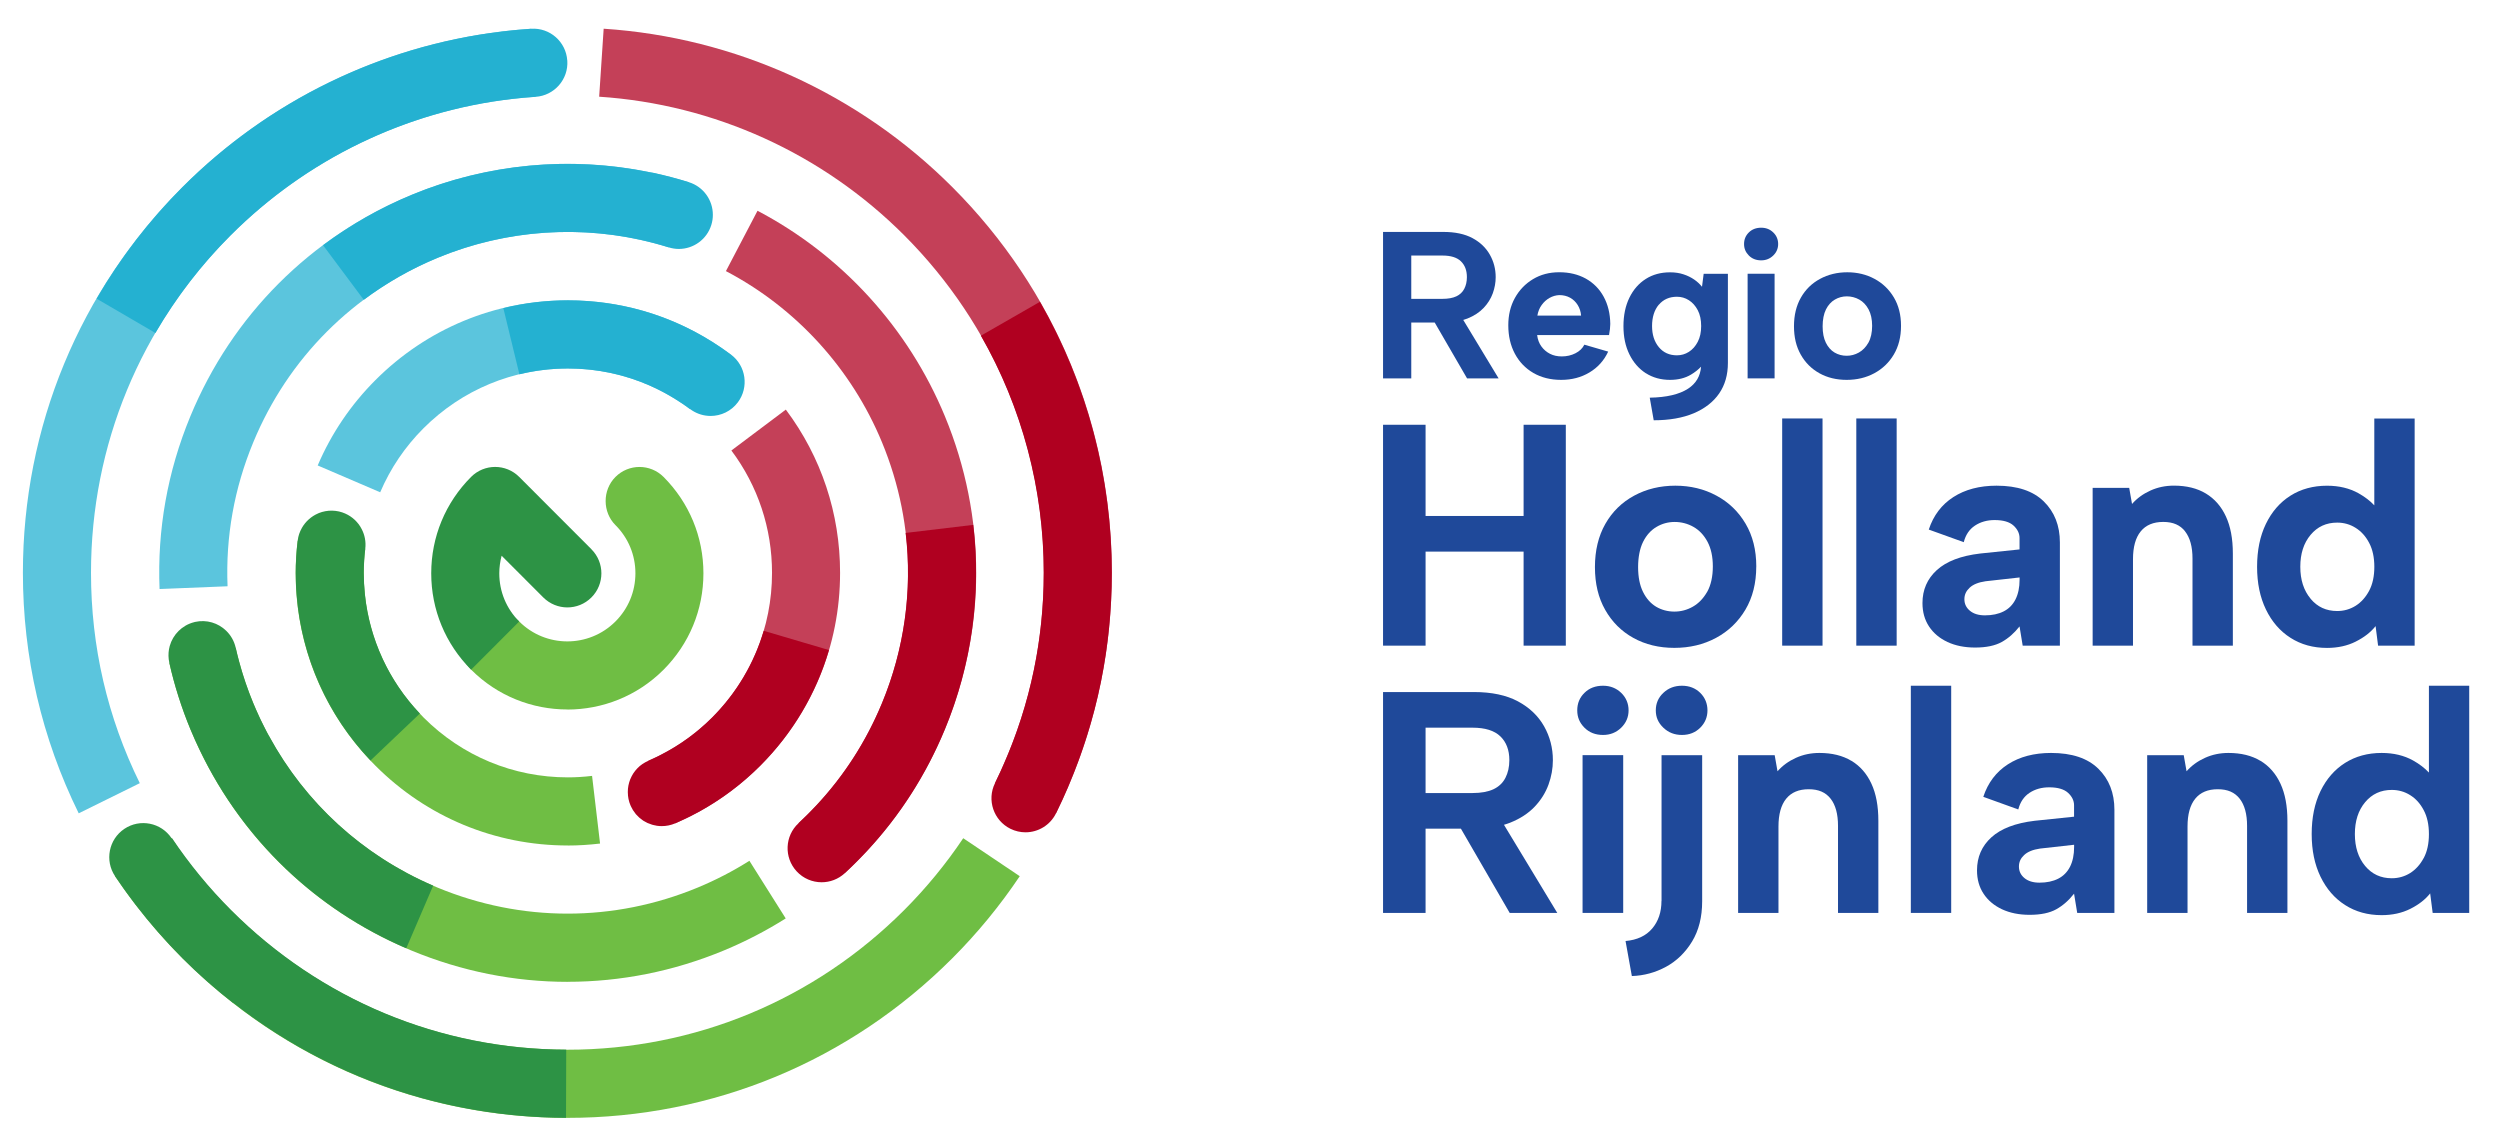 <?xml version="1.0" encoding="UTF-8" standalone="no"?> <svg xmlns="http://www.w3.org/2000/svg" width="157" height="72" viewBox="0 0 157 72" fill="none"><path d="M88.628 20.254H90.099L92.133 23.765H94.114L91.892 20.092C91.981 20.066 92.07 20.038 92.151 20.005C92.567 19.84 92.907 19.617 93.168 19.342C93.43 19.068 93.622 18.761 93.746 18.423C93.868 18.085 93.929 17.745 93.929 17.404C93.929 16.896 93.807 16.424 93.561 15.992C93.315 15.558 92.953 15.212 92.471 14.953C91.989 14.694 91.377 14.565 90.634 14.565H86.855V23.765H88.628V20.254ZM88.628 16.048H90.583C91.108 16.048 91.496 16.167 91.745 16.409C91.994 16.65 92.121 16.98 92.121 17.402C92.121 17.681 92.065 17.928 91.956 18.138C91.847 18.349 91.679 18.507 91.456 18.611C91.233 18.715 90.941 18.768 90.583 18.768H88.628V16.048Z" fill="#1F499A"></path><path d="M96.296 23.422C96.796 23.711 97.377 23.856 98.041 23.856C98.706 23.856 99.299 23.701 99.819 23.389C100.339 23.079 100.733 22.642 100.994 22.081L99.497 21.646C99.383 21.875 99.198 22.053 98.939 22.185C98.68 22.317 98.394 22.383 98.079 22.383C97.8 22.383 97.552 22.329 97.338 22.218C97.123 22.108 96.945 21.956 96.801 21.758C96.656 21.56 96.567 21.321 96.532 21.042H101.047C101.072 20.91 101.093 20.785 101.105 20.668C101.118 20.552 101.126 20.442 101.126 20.346C101.118 19.698 100.979 19.127 100.712 18.636C100.446 18.146 100.07 17.768 99.591 17.498C99.109 17.232 98.554 17.097 97.924 17.097C97.295 17.097 96.752 17.242 96.271 17.531C95.789 17.821 95.411 18.215 95.134 18.715C94.858 19.215 94.721 19.784 94.721 20.424C94.721 21.1 94.858 21.695 95.134 22.213C95.411 22.731 95.796 23.132 96.296 23.422ZM96.816 19.157C96.95 18.969 97.115 18.819 97.308 18.71C97.501 18.601 97.706 18.542 97.924 18.532C98.178 18.532 98.404 18.588 98.602 18.697C98.8 18.806 98.959 18.961 99.081 19.157C99.203 19.355 99.274 19.576 99.292 19.82H96.547C96.59 19.566 96.679 19.345 96.816 19.157Z" fill="#1F499A"></path><path d="M103.355 23.434C103.792 23.714 104.302 23.856 104.877 23.856C105.385 23.856 105.824 23.747 106.191 23.528C106.44 23.381 106.648 23.213 106.826 23.028C106.782 23.62 106.514 24.079 106.014 24.407C105.466 24.765 104.664 24.956 103.604 24.974L103.853 26.393C104.832 26.393 105.671 26.246 106.366 25.954C107.061 25.659 107.594 25.245 107.962 24.712C108.33 24.179 108.512 23.538 108.512 22.792V17.194H106.99L106.886 18.009C106.754 17.844 106.592 17.691 106.394 17.554C106.196 17.42 105.973 17.308 105.72 17.227C105.466 17.143 105.187 17.102 104.88 17.102C104.302 17.102 103.794 17.239 103.358 17.516C102.919 17.793 102.577 18.184 102.328 18.692C102.079 19.2 101.953 19.797 101.953 20.48C101.953 21.164 102.077 21.748 102.328 22.256C102.577 22.764 102.922 23.157 103.358 23.439L103.355 23.434ZM104.175 19.137C104.459 18.804 104.837 18.636 105.311 18.636C105.583 18.636 105.831 18.707 106.059 18.852C106.288 18.997 106.473 19.205 106.618 19.477C106.762 19.749 106.833 20.081 106.833 20.475C106.833 20.869 106.762 21.192 106.618 21.468C106.473 21.745 106.288 21.953 106.059 22.098C105.831 22.243 105.583 22.314 105.311 22.314C104.839 22.314 104.459 22.144 104.175 21.801C103.891 21.458 103.749 21.016 103.749 20.473C103.749 19.929 103.891 19.464 104.175 19.131V19.137Z" fill="#1F499A"></path><path d="M111.444 17.191H109.75V23.762H111.444V17.191Z" fill="#1F499A"></path><path d="M110.602 16.35C110.899 16.35 111.15 16.249 111.358 16.048C111.564 15.847 111.668 15.606 111.668 15.324C111.668 15.042 111.564 14.791 111.358 14.595C111.153 14.397 110.902 14.3 110.602 14.3C110.288 14.3 110.029 14.399 109.829 14.595C109.628 14.793 109.527 15.034 109.527 15.324C109.527 15.614 109.628 15.845 109.829 16.048C110.029 16.249 110.288 16.35 110.602 16.35Z" fill="#1F499A"></path><path d="M117.723 17.514C117.21 17.237 116.64 17.099 116.01 17.099C115.381 17.099 114.811 17.237 114.298 17.514C113.786 17.79 113.385 18.181 113.096 18.69C112.807 19.198 112.662 19.797 112.662 20.49C112.662 21.184 112.804 21.768 113.088 22.271C113.372 22.774 113.763 23.165 114.263 23.442C114.762 23.719 115.331 23.856 115.97 23.856C116.609 23.856 117.185 23.719 117.702 23.442C118.217 23.165 118.628 22.774 118.93 22.266C119.232 21.758 119.384 21.159 119.384 20.465C119.384 19.772 119.235 19.187 118.938 18.684C118.641 18.181 118.235 17.79 117.723 17.514ZM117.335 21.522C117.177 21.799 116.977 22.004 116.738 22.139C116.497 22.274 116.241 22.342 115.97 22.342C115.698 22.342 115.435 22.274 115.209 22.139C114.981 22.004 114.8 21.796 114.664 21.522C114.527 21.245 114.461 20.902 114.461 20.49C114.461 20.079 114.532 19.708 114.671 19.431C114.811 19.154 114.998 18.949 115.229 18.814C115.46 18.679 115.714 18.611 115.983 18.611C116.251 18.611 116.523 18.679 116.764 18.814C117.005 18.949 117.2 19.157 117.347 19.431C117.494 19.706 117.57 20.051 117.57 20.462C117.57 20.874 117.492 21.245 117.335 21.522Z" fill="#1F499A"></path><path d="M95.682 32.403H89.526V26.675H86.855V40.547H89.526V34.641H95.682V40.547H98.333V26.675H95.682V32.403Z" fill="#1F499A"></path><path d="M110.295 35.573C110.295 34.542 110.07 33.648 109.623 32.889C109.174 32.129 108.565 31.54 107.792 31.126C107.021 30.709 106.158 30.501 105.21 30.501C104.261 30.501 103.398 30.709 102.627 31.126C101.856 31.542 101.252 32.134 100.816 32.899C100.38 33.666 100.162 34.57 100.162 35.614C100.162 36.658 100.375 37.539 100.806 38.299C101.235 39.058 101.826 39.648 102.577 40.062C103.327 40.478 104.187 40.686 105.149 40.686C106.11 40.686 106.983 40.478 107.761 40.062C108.54 39.645 109.157 39.053 109.611 38.289C110.065 37.522 110.293 36.617 110.293 35.573H110.295ZM107.208 37.169C106.97 37.585 106.671 37.895 106.308 38.101C105.945 38.306 105.56 38.408 105.151 38.408C104.743 38.408 104.347 38.306 104.002 38.101C103.66 37.895 103.386 37.585 103.18 37.169C102.975 36.752 102.873 36.234 102.873 35.614C102.873 34.994 102.98 34.435 103.19 34.019C103.401 33.602 103.682 33.292 104.033 33.087C104.383 32.881 104.761 32.779 105.171 32.779C105.582 32.779 105.986 32.881 106.348 33.087C106.711 33.292 107.005 33.602 107.229 34.019C107.452 34.435 107.566 34.953 107.566 35.573C107.566 36.193 107.447 36.752 107.211 37.169H107.208Z" fill="#1F499A"></path><path d="M114.455 26.279H111.921V40.547H114.455V26.279Z" fill="#1F499A"></path><path d="M119.11 26.279H116.576V40.547H119.11V26.279Z" fill="#1F499A"></path><path d="M126.827 39.338L127.025 40.547H129.361V34.067C129.361 33.01 129.024 32.152 128.351 31.491C127.679 30.831 126.69 30.501 125.384 30.501C124.316 30.501 123.41 30.74 122.672 31.215C121.934 31.69 121.419 32.37 121.127 33.257L123.324 34.049C123.443 33.587 123.676 33.239 124.027 33.008C124.377 32.777 124.788 32.66 125.264 32.66C125.805 32.66 126.2 32.777 126.452 33.008C126.703 33.239 126.827 33.501 126.827 33.79V34.504L124.354 34.761C123.139 34.905 122.233 35.253 121.632 35.802C121.031 36.351 120.731 37.041 120.731 37.872C120.731 38.441 120.871 38.931 121.147 39.348C121.424 39.764 121.81 40.087 122.304 40.318C122.799 40.549 123.377 40.666 124.037 40.666C124.737 40.666 125.292 40.549 125.708 40.318C126.124 40.087 126.497 39.759 126.827 39.338ZM123.712 38.357C123.481 38.167 123.364 37.925 123.364 37.633C123.364 37.341 123.474 37.115 123.692 36.909C123.91 36.704 124.242 36.569 124.691 36.503L126.83 36.264V36.404C126.83 36.894 126.743 37.306 126.573 37.643C126.401 37.981 126.155 38.23 125.83 38.395C125.505 38.56 125.115 38.644 124.653 38.644C124.257 38.644 123.943 38.548 123.712 38.357Z" fill="#1F499A"></path><path d="M137.224 33.374C137.534 33.77 137.689 34.339 137.689 35.078V40.547H140.223V34.761C140.223 33.836 140.078 33.059 139.786 32.431C139.497 31.804 139.076 31.324 138.531 30.994C137.983 30.663 137.313 30.498 136.522 30.498C135.994 30.498 135.502 30.6 135.048 30.806C134.594 31.011 134.206 31.291 133.891 31.649L133.714 30.638H131.418V40.547H133.952V35.116C133.952 34.349 134.114 33.767 134.437 33.371C134.759 32.975 135.231 32.777 135.852 32.777C136.473 32.777 136.917 32.975 137.227 33.371L137.224 33.374Z" fill="#1F499A"></path><path d="M147.942 40.29C148.469 40.026 148.885 39.703 149.187 39.32L149.344 40.549H151.64V26.282H149.106V31.735C148.84 31.451 148.51 31.199 148.117 30.978C147.548 30.661 146.889 30.503 146.138 30.503C145.268 30.503 144.502 30.712 143.842 31.128C143.183 31.545 142.668 32.136 142.298 32.901C141.927 33.668 141.745 34.565 141.745 35.596C141.745 36.627 141.93 37.506 142.298 38.271C142.668 39.038 143.18 39.632 143.842 40.054C144.502 40.478 145.268 40.689 146.138 40.689C146.81 40.689 147.411 40.557 147.939 40.293L147.942 40.29ZM145.103 37.595C144.674 37.08 144.459 36.414 144.459 35.593C144.459 34.773 144.672 34.108 145.103 33.592C145.532 33.076 146.09 32.82 146.775 32.82C147.196 32.82 147.584 32.929 147.931 33.148C148.282 33.366 148.566 33.678 148.781 34.09C148.999 34.499 149.108 35.002 149.108 35.596C149.108 36.19 148.999 36.693 148.781 37.102C148.563 37.511 148.279 37.826 147.931 38.045C147.581 38.263 147.196 38.372 146.775 38.372C146.09 38.372 145.532 38.116 145.103 37.6V37.595Z" fill="#1F499A"></path><path d="M94.84 51.664C95.466 51.413 95.979 51.08 96.374 50.664C96.77 50.247 97.059 49.785 97.245 49.277C97.43 48.769 97.521 48.256 97.521 47.74C97.521 46.973 97.336 46.264 96.968 45.609C96.598 44.956 96.05 44.433 95.324 44.044C94.599 43.656 93.675 43.46 92.554 43.46H86.855V57.331H89.526V52.04H91.745L94.809 57.331H97.797L94.449 51.797C94.584 51.756 94.716 51.713 94.84 51.664ZM89.526 45.698H92.473C93.265 45.698 93.848 45.881 94.223 46.244C94.599 46.607 94.787 47.105 94.787 47.74C94.787 48.164 94.703 48.532 94.54 48.85C94.376 49.168 94.124 49.406 93.79 49.564C93.452 49.721 93.013 49.803 92.473 49.803H89.526V45.7V45.698Z" fill="#1F499A"></path><path d="M101.937 47.423H99.385V57.331H101.937V47.423Z" fill="#1F499A"></path><path d="M100.672 46.155C101.121 46.155 101.499 46.003 101.811 45.7C102.12 45.396 102.275 45.032 102.275 44.611C102.275 44.189 102.12 43.808 101.811 43.511C101.501 43.214 101.121 43.064 100.672 43.064C100.197 43.064 99.807 43.211 99.505 43.511C99.2 43.808 99.051 44.174 99.051 44.611C99.051 45.048 99.203 45.398 99.505 45.7C99.809 46.005 100.197 46.155 100.672 46.155Z" fill="#1F499A"></path><path d="M104.34 56.579C104.34 57.28 104.144 57.857 103.756 58.314C103.368 58.771 102.81 59.031 102.084 59.096L102.48 61.296C103.246 61.271 103.962 61.075 104.629 60.712C105.296 60.349 105.839 59.82 106.262 59.127C106.683 58.434 106.896 57.59 106.896 56.6V47.425H104.345V56.582L104.34 56.579Z" fill="#1F499A"></path><path d="M105.626 43.064C105.164 43.064 104.776 43.211 104.459 43.511C104.142 43.808 103.984 44.174 103.984 44.611C103.984 45.048 104.142 45.398 104.459 45.7C104.776 46.005 105.164 46.155 105.626 46.155C106.087 46.155 106.47 46.003 106.775 45.7C107.079 45.398 107.229 45.032 107.229 44.611C107.229 44.189 107.077 43.808 106.775 43.511C106.47 43.214 106.09 43.064 105.626 43.064Z" fill="#1F499A"></path><path d="M116.267 47.781C115.719 47.45 115.049 47.285 114.258 47.285C113.73 47.285 113.238 47.387 112.784 47.593C112.33 47.798 111.942 48.078 111.628 48.436L111.45 47.425H109.154V57.334H111.688V51.903C111.688 51.136 111.851 50.554 112.173 50.158C112.495 49.762 112.967 49.564 113.588 49.564C114.21 49.564 114.654 49.762 114.963 50.158C115.273 50.554 115.427 51.123 115.427 51.863V57.331H117.961V51.545C117.961 50.62 117.817 49.843 117.525 49.216C117.236 48.588 116.815 48.108 116.27 47.778L116.267 47.781Z" fill="#1F499A"></path><path d="M122.535 43.064H120V57.331H122.535V43.064Z" fill="#1F499A"></path><path d="M128.808 47.285C127.74 47.285 126.834 47.524 126.096 47.999C125.358 48.474 124.843 49.155 124.551 50.041L126.748 50.834C126.867 50.372 127.101 50.024 127.451 49.792C127.801 49.561 128.212 49.444 128.689 49.444C129.229 49.444 129.625 49.561 129.876 49.792C130.127 50.024 130.251 50.285 130.251 50.575V51.288L127.778 51.545C126.563 51.69 125.657 52.038 125.056 52.587C124.455 53.135 124.156 53.826 124.156 54.657C124.156 55.226 124.295 55.716 124.572 56.132C124.848 56.549 125.234 56.871 125.728 57.103C126.223 57.334 126.801 57.451 127.461 57.451C128.161 57.451 128.717 57.334 129.133 57.103C129.549 56.871 129.922 56.544 130.251 56.122L130.449 57.331H132.785V50.852C132.785 49.795 132.448 48.936 131.776 48.276C131.104 47.616 130.114 47.285 128.808 47.285ZM130.254 53.191C130.254 53.681 130.168 54.093 129.998 54.431C129.825 54.768 129.579 55.017 129.254 55.182C128.93 55.347 128.539 55.431 128.077 55.431C127.682 55.431 127.367 55.335 127.136 55.144C126.905 54.954 126.789 54.712 126.789 54.42C126.789 54.128 126.898 53.902 127.116 53.697C127.334 53.491 127.666 53.356 128.115 53.29L130.254 53.051V53.191Z" fill="#1F499A"></path><path d="M141.955 47.781C141.408 47.45 140.738 47.285 139.946 47.285C139.419 47.285 138.927 47.387 138.473 47.593C138.019 47.798 137.631 48.078 137.316 48.436L137.138 47.425H134.843V57.334H137.377V51.903C137.377 51.136 137.539 50.554 137.861 50.158C138.184 49.762 138.655 49.564 139.277 49.564C139.898 49.564 140.342 49.762 140.652 50.158C140.961 50.554 141.116 51.123 141.116 51.863V57.331H143.65V51.545C143.65 50.62 143.505 49.843 143.214 49.216C142.924 48.588 142.503 48.108 141.958 47.778L141.955 47.781Z" fill="#1F499A"></path><path d="M152.536 43.064V48.517C152.269 48.233 151.94 47.981 151.546 47.76C150.978 47.443 150.319 47.285 149.568 47.285C148.698 47.285 147.932 47.494 147.272 47.91C146.613 48.327 146.098 48.919 145.727 49.683C145.357 50.45 145.174 51.347 145.174 52.378C145.174 53.409 145.359 54.288 145.727 55.053C146.098 55.82 146.61 56.414 147.272 56.836C147.932 57.26 148.698 57.471 149.568 57.471C150.24 57.471 150.841 57.339 151.369 57.075C151.896 56.81 152.312 56.488 152.614 56.104L152.772 57.334H155.067V43.066H152.533L152.536 43.064ZM152.208 53.884C151.99 54.293 151.706 54.608 151.359 54.827C151.009 55.045 150.623 55.154 150.202 55.154C149.517 55.154 148.959 54.898 148.53 54.382C148.102 53.867 147.886 53.201 147.886 52.381C147.886 51.56 148.099 50.895 148.53 50.379C148.959 49.864 149.517 49.607 150.202 49.607C150.623 49.607 151.011 49.716 151.359 49.935C151.709 50.153 151.993 50.465 152.208 50.877C152.427 51.286 152.536 51.789 152.536 52.383C152.536 52.978 152.427 53.481 152.208 53.889V53.884Z" fill="#1F499A"></path><path d="M42.4 51.71L40.716 47.776C42.22 47.13 43.569 46.216 44.728 45.055C47.151 42.63 48.483 39.406 48.483 35.977C48.483 33.181 47.6 30.521 45.931 28.291L49.35 25.723C51.58 28.7 52.757 32.246 52.757 35.975C52.757 40.547 50.979 44.847 47.75 48.078C46.205 49.625 44.404 50.847 42.4 51.705V51.71Z" fill="#C44058"></path><path d="M23.88 30.917L19.951 29.231C20.811 27.222 22.028 25.421 23.573 23.874C26.802 20.64 31.094 18.86 35.66 18.86C39.386 18.86 42.928 20.038 45.898 22.271L43.333 25.695C41.106 24.024 38.453 23.14 35.657 23.14C32.233 23.14 29.014 24.476 26.592 26.899C25.432 28.06 24.519 29.411 23.875 30.917H23.88Z" fill="#5BC5DD"></path><path d="M35.663 53.097C31.097 53.097 26.802 51.316 23.575 48.083C20.346 44.849 18.568 40.552 18.568 35.98C18.568 35.332 18.609 34.651 18.692 33.958L22.936 34.461C22.873 34.986 22.842 35.497 22.842 35.98C22.842 39.409 24.177 42.632 26.599 45.058C29.022 47.483 32.241 48.819 35.665 48.819C36.145 48.819 36.654 48.789 37.182 48.726L37.684 52.975C36.992 53.056 36.314 53.099 35.665 53.099L35.663 53.097Z" fill="#6FBE44"></path><path d="M52.059 40.824L47.96 39.614C47.359 41.657 46.243 43.539 44.729 45.055C43.785 46 42.715 46.78 41.535 47.385C41.467 47.42 41.398 47.456 41.33 47.491C41.291 47.509 41.253 47.529 41.215 47.547C41.05 47.626 40.886 47.702 40.718 47.776C40.672 47.796 40.629 47.819 40.584 47.842C40.563 47.852 40.541 47.862 40.523 47.872C40.482 47.895 40.442 47.92 40.404 47.946C40.383 47.959 40.361 47.971 40.34 47.984C40.297 48.014 40.257 48.047 40.216 48.078C40.201 48.091 40.185 48.101 40.173 48.111C40.135 48.144 40.099 48.179 40.064 48.215C40.048 48.228 40.033 48.24 40.021 48.256C39.983 48.294 39.95 48.334 39.914 48.378C39.904 48.39 39.894 48.401 39.884 48.413C39.851 48.456 39.818 48.502 39.787 48.548C39.78 48.56 39.769 48.571 39.764 48.581C39.729 48.634 39.698 48.69 39.668 48.748C39.668 48.751 39.663 48.756 39.663 48.759C39.633 48.817 39.607 48.876 39.582 48.934C39.582 48.937 39.579 48.941 39.577 48.944C39.554 49.002 39.533 49.063 39.516 49.124C39.516 49.13 39.513 49.135 39.511 49.14C39.473 49.269 39.447 49.404 39.435 49.538C39.435 49.538 39.435 49.541 39.435 49.544C39.429 49.607 39.427 49.67 39.427 49.734C39.427 49.739 39.427 49.747 39.427 49.752C39.427 49.81 39.432 49.871 39.437 49.93C39.437 49.94 39.437 49.95 39.437 49.96C39.445 50.024 39.455 50.084 39.465 50.145C39.465 50.153 39.465 50.161 39.468 50.168C39.48 50.227 39.495 50.285 39.513 50.344C39.516 50.354 39.518 50.367 39.521 50.377C39.536 50.43 39.559 50.481 39.579 50.534C39.587 50.549 39.589 50.567 39.597 50.582C39.627 50.654 39.665 50.717 39.701 50.783C39.716 50.811 39.729 50.844 39.747 50.872C39.79 50.941 39.838 51.002 39.886 51.065C39.901 51.085 39.917 51.108 39.932 51.129C39.977 51.182 40.031 51.23 40.079 51.278C40.104 51.301 40.125 51.329 40.15 51.349C40.196 51.39 40.244 51.423 40.292 51.459C40.328 51.484 40.358 51.512 40.396 51.538C40.439 51.565 40.485 51.586 40.528 51.611C40.574 51.636 40.617 51.664 40.665 51.685C40.706 51.703 40.749 51.715 40.789 51.73C40.842 51.751 40.896 51.776 40.952 51.791C41.025 51.814 41.104 51.827 41.18 51.842C41.203 51.847 41.225 51.855 41.251 51.858C41.352 51.873 41.456 51.88 41.56 51.88C41.842 51.88 42.126 51.825 42.4 51.708C42.446 51.687 42.489 51.667 42.532 51.647C42.692 51.576 42.854 51.504 43.011 51.428C43.097 51.388 43.181 51.344 43.267 51.304C43.321 51.278 43.374 51.253 43.427 51.225C43.45 51.212 43.47 51.2 43.493 51.187C43.607 51.129 43.721 51.073 43.833 51.012C43.838 51.009 43.843 51.007 43.848 51.004C45.279 50.224 46.588 49.244 47.75 48.081C49.769 46.059 51.258 43.549 52.059 40.821V40.824Z" fill="#B00020"></path><path d="M45.903 22.271C45.852 22.233 45.799 22.197 45.748 22.159C45.649 22.086 45.548 22.015 45.446 21.943C45.36 21.882 45.271 21.824 45.182 21.763C45.111 21.715 45.04 21.669 44.969 21.623C44.931 21.598 44.891 21.573 44.853 21.547C44.82 21.527 44.787 21.501 44.754 21.481C44.749 21.479 44.746 21.476 44.741 21.474C44.736 21.471 44.731 21.468 44.726 21.466C42.014 19.759 38.907 18.862 35.662 18.862C34.298 18.862 32.933 19.025 31.609 19.348L32.618 23.506C33.613 23.264 34.638 23.14 35.662 23.14C37.471 23.14 39.221 23.513 40.835 24.227C41.479 24.514 42.095 24.852 42.679 25.233C42.719 25.258 42.76 25.286 42.8 25.311C42.983 25.433 43.166 25.56 43.341 25.692C43.678 25.944 44.064 26.084 44.454 26.114C44.51 26.119 44.566 26.122 44.624 26.122C45.274 26.122 45.916 25.827 46.337 25.266C47.044 24.321 46.854 22.98 45.91 22.271H45.903Z" fill="#24B1D1"></path><path d="M18.596 36.904C18.606 37.069 18.616 37.234 18.631 37.402C18.951 41.276 20.567 44.91 23.268 47.758L26.368 44.811C24.41 42.746 23.213 40.133 22.918 37.339C22.87 36.871 22.845 36.414 22.845 35.98C22.845 35.743 22.852 35.5 22.868 35.251C22.868 35.235 22.868 35.22 22.87 35.205C22.885 34.961 22.908 34.715 22.939 34.461C22.992 34.021 22.906 33.595 22.715 33.229C22.693 33.186 22.667 33.142 22.642 33.099C22.632 33.084 22.624 33.066 22.614 33.051C22.358 32.652 21.97 32.34 21.503 32.182C21.498 32.182 21.495 32.18 21.49 32.177C21.455 32.164 21.417 32.157 21.381 32.147C21.348 32.137 21.318 32.126 21.285 32.119C21.277 32.119 21.272 32.119 21.265 32.116C21.201 32.104 21.135 32.091 21.069 32.083C20.996 32.076 20.922 32.071 20.851 32.068C20.821 32.068 20.793 32.068 20.762 32.071C20.719 32.071 20.678 32.071 20.635 32.076C20.605 32.078 20.577 32.083 20.547 32.088C20.506 32.093 20.465 32.096 20.427 32.104C20.407 32.109 20.387 32.114 20.366 32.119C20.318 32.129 20.27 32.139 20.224 32.152C20.207 32.157 20.189 32.164 20.171 32.17C20.123 32.185 20.075 32.2 20.029 32.218C20.009 32.225 19.988 32.236 19.968 32.246C19.547 32.429 19.192 32.744 18.961 33.148C18.951 33.165 18.943 33.183 18.936 33.198C18.913 33.242 18.888 33.287 18.867 33.333C18.855 33.361 18.847 33.389 18.834 33.414C18.819 33.452 18.804 33.49 18.789 33.529C18.781 33.554 18.773 33.582 18.766 33.607C18.753 33.65 18.741 33.691 18.73 33.737C18.73 33.744 18.73 33.749 18.728 33.757C18.715 33.821 18.703 33.887 18.695 33.953C18.675 34.13 18.657 34.308 18.639 34.484C18.631 34.56 18.629 34.633 18.621 34.71C18.614 34.806 18.606 34.905 18.601 35.002C18.601 35.014 18.601 35.025 18.599 35.037C18.599 35.045 18.599 35.053 18.599 35.063C18.581 35.373 18.571 35.677 18.571 35.975C18.571 36.203 18.578 36.434 18.586 36.668C18.588 36.747 18.591 36.823 18.596 36.902V36.904Z" fill="#2D9345"></path><path d="M10.02 36.993C9.87 33.262 10.519 29.612 11.955 26.142C14.575 19.805 19.504 14.869 25.833 12.245C31.37 9.949 37.562 9.667 43.267 11.45L41.994 15.535C37.243 14.049 32.083 14.283 27.469 16.198C22.195 18.385 18.089 22.497 15.905 27.778C14.707 30.671 14.164 33.711 14.291 36.818L10.02 36.991V36.993Z" fill="#5BC5DD"></path><path d="M53.044 54.84L50.147 51.692C52.43 49.587 54.193 47.049 55.39 44.156C57.574 38.875 57.574 33.059 55.39 27.778C53.48 23.158 49.997 19.337 45.588 17.026L47.572 13.236C52.866 16.015 57.046 20.597 59.34 26.142C61.96 32.48 61.96 39.457 59.34 45.794C57.904 49.264 55.786 52.307 53.046 54.837L53.044 54.84Z" fill="#C44058"></path><path d="M35.647 61.66C32.322 61.66 28.999 61.004 25.833 59.691C19.504 57.067 14.576 52.132 11.955 45.794C11.4 44.448 10.953 43.044 10.631 41.621L14.799 40.676C15.068 41.862 15.438 43.033 15.902 44.156C18.086 49.437 22.193 53.549 27.467 55.736C32.74 57.923 38.549 57.923 43.823 55.736C44.944 55.271 46.032 54.708 47.062 54.057L49.343 57.677C48.11 58.454 46.803 59.132 45.462 59.688C42.298 61.002 38.973 61.657 35.647 61.657V61.66Z" fill="#6FBE44"></path><path d="M61.118 32.962L56.874 33.468C57.303 37.082 56.79 40.778 55.39 44.159C54.401 46.551 53.021 48.698 51.283 50.562C51.126 50.732 50.964 50.897 50.799 51.065C50.761 51.103 50.725 51.141 50.687 51.177C50.51 51.352 50.329 51.525 50.149 51.695C49.282 52.495 49.226 53.849 50.028 54.718C50.449 55.175 51.022 55.406 51.6 55.406C52.118 55.406 52.638 55.218 53.049 54.84C53.054 54.834 53.061 54.829 53.066 54.822C53.279 54.626 53.485 54.425 53.69 54.222C53.739 54.174 53.787 54.126 53.835 54.078C54.03 53.882 54.223 53.684 54.411 53.481C54.421 53.47 54.429 53.46 54.439 53.45C54.439 53.45 54.441 53.448 54.444 53.445C56.516 51.215 58.163 48.649 59.342 45.792C61.019 41.735 61.635 37.298 61.12 32.96L61.118 32.962Z" fill="#B00020"></path><path d="M43.267 11.443C42.539 11.214 41.791 11.019 41.048 10.856C40.967 10.838 40.888 10.828 40.807 10.818C35.815 9.789 30.582 10.272 25.833 12.243C23.865 13.058 22 14.123 20.288 15.4L22.845 18.829C24.271 17.762 25.828 16.876 27.469 16.195C31.792 14.402 36.594 14.082 41.091 15.273C41.395 15.355 41.697 15.441 41.994 15.535C42.207 15.601 42.42 15.634 42.631 15.634C43.541 15.634 44.384 15.047 44.67 14.13C44.736 13.917 44.769 13.701 44.767 13.49C44.769 12.576 44.183 11.73 43.267 11.443Z" fill="#24B1D1"></path><path d="M16.896 46.226C16.843 46.13 16.79 46.033 16.739 45.937C16.612 45.695 16.491 45.452 16.371 45.203C16.338 45.131 16.305 45.06 16.272 44.989C16.146 44.715 16.021 44.438 15.905 44.156C15.557 43.315 15.26 42.447 15.022 41.563C14.943 41.268 14.867 40.971 14.801 40.674C14.707 40.255 14.492 39.891 14.205 39.612C13.705 39.124 12.977 38.893 12.244 39.058C12.229 39.061 12.214 39.068 12.199 39.071C11.43 39.264 10.862 39.851 10.659 40.567C10.651 40.592 10.646 40.62 10.641 40.646C10.631 40.686 10.621 40.727 10.613 40.77C10.565 41.044 10.568 41.331 10.633 41.621C10.633 41.629 10.636 41.636 10.639 41.641C10.717 41.989 10.803 42.337 10.897 42.685C10.994 43.038 11.095 43.389 11.207 43.737C11.207 43.739 11.207 43.742 11.209 43.745C11.43 44.438 11.679 45.124 11.958 45.794C12.049 46.015 12.143 46.234 12.242 46.452C12.259 46.493 12.277 46.531 12.297 46.572C12.384 46.76 12.47 46.947 12.559 47.13C12.571 47.158 12.587 47.186 12.599 47.214C15.286 52.752 19.821 57.1 25.513 59.551L27.203 55.619C22.769 53.709 19.179 50.417 16.901 46.226H16.896Z" fill="#2D9345"></path><path d="M35.63 70.202C26.498 70.202 17.911 66.641 11.453 60.173C9.885 58.604 8.462 56.871 7.224 55.025L10.773 52.64C11.856 54.258 13.104 55.774 14.477 57.148C20.128 62.808 27.639 65.922 35.632 65.922C43.625 65.922 51.136 62.805 56.788 57.148C58.16 55.774 59.406 54.258 60.491 52.64L64.04 55.025C62.802 56.871 61.379 58.604 59.811 60.173C53.353 66.641 44.767 70.202 35.635 70.202H35.63Z" fill="#6FBE44"></path><path d="M66.318 51.073L62.485 49.18C64.517 45.048 65.549 40.6 65.549 35.965C65.549 27.963 62.437 20.44 56.788 14.78C51.656 9.642 44.853 6.551 37.628 6.073L37.91 1.803C46.167 2.347 53.944 5.883 59.809 11.753C66.267 18.22 69.823 26.818 69.823 35.962C69.823 41.261 68.644 46.343 66.32 51.07L66.318 51.073Z" fill="#C44058"></path><path d="M4.941 51.073C2.618 46.346 1.438 41.263 1.438 35.965C1.438 26.82 4.995 18.222 11.453 11.755C17.318 5.883 25.095 2.35 33.352 1.806L33.633 6.076C26.409 6.551 19.606 9.645 14.476 14.783C8.825 20.442 5.715 27.963 5.715 35.967C5.715 40.605 6.745 45.05 8.779 49.183L4.946 51.075L4.941 51.073Z" fill="#5BC5DD"></path><path d="M35.624 3.8C35.546 2.621 34.531 1.727 33.352 1.806C33.068 1.824 32.783 1.847 32.502 1.875C32.398 1.885 32.294 1.895 32.19 1.905C32.015 1.923 31.842 1.941 31.667 1.961C31.617 1.966 31.563 1.971 31.513 1.976C31.495 1.976 31.477 1.984 31.459 1.986C23.913 2.908 16.866 6.335 11.453 11.758C9.365 13.848 7.554 16.203 6.068 18.758L9.761 20.912C11.062 18.674 12.648 16.614 14.477 14.786C19.256 10 25.488 6.99 32.16 6.215C32.241 6.205 32.322 6.198 32.406 6.19C32.479 6.182 32.55 6.175 32.624 6.167C32.712 6.157 32.801 6.149 32.89 6.139C33.139 6.116 33.387 6.096 33.636 6.081C34.813 6.002 35.706 4.984 35.627 3.805L35.624 3.8Z" fill="#24B1D1"></path><path d="M35.561 65.919C27.609 65.894 20.131 62.777 14.507 57.146C13.135 55.772 11.889 54.255 10.804 52.637L10.783 52.653C10.783 52.653 10.776 52.642 10.773 52.637C10.116 51.657 8.787 51.395 7.808 52.053C6.829 52.711 6.567 54.042 7.224 55.022C7.41 55.297 7.6 55.569 7.793 55.84C7.848 55.919 7.907 55.998 7.963 56.077C8.102 56.27 8.247 56.463 8.391 56.653C8.429 56.704 8.465 56.755 8.505 56.806C8.513 56.816 8.523 56.826 8.531 56.836C9.434 58.01 10.41 59.127 11.453 60.174C12.447 61.169 13.52 62.119 14.642 62.99L14.649 62.98C20.598 67.636 27.878 70.174 35.546 70.199L35.559 65.919H35.561Z" fill="#2D9345"></path><path d="M67.076 49.416C67.076 49.416 67.076 49.409 67.081 49.406C68.897 45.159 69.821 40.646 69.821 35.967C69.821 29.993 68.261 24.11 65.306 18.954L61.6 21.082C64.182 25.591 65.547 30.737 65.547 35.964C65.547 40.158 64.702 44.194 63.038 47.984C62.972 48.136 62.906 48.289 62.835 48.441C62.721 48.69 62.604 48.936 62.485 49.183C61.962 50.242 62.399 51.525 63.456 52.048C63.761 52.198 64.083 52.269 64.4 52.269C65.189 52.269 65.947 51.83 66.318 51.075C66.455 50.796 66.589 50.514 66.719 50.229C66.8 50.051 66.878 49.871 66.957 49.693C66.998 49.602 67.038 49.51 67.079 49.419L67.076 49.416Z" fill="#B00020"></path><path d="M35.63 44.555C33.44 44.555 31.251 43.722 29.585 42.053C28.75 41.217 28.75 39.863 29.585 39.028C30.419 38.192 31.771 38.192 32.606 39.028C34.272 40.697 36.984 40.697 38.651 39.028C39.457 38.22 39.904 37.146 39.904 36.003C39.904 34.86 39.46 33.785 38.651 32.977C37.841 32.17 37.816 30.788 38.651 29.952C39.485 29.116 40.837 29.116 41.672 29.952C43.285 31.57 44.175 33.719 44.175 36.005C44.175 38.291 43.285 40.44 41.672 42.058C40.005 43.727 37.816 44.56 35.627 44.56L35.63 44.555Z" fill="#6FBE44"></path><path d="M37.139 34.489L32.606 29.95C31.771 29.114 30.419 29.114 29.585 29.95C27.971 31.568 27.081 33.717 27.081 36.003C27.081 38.289 27.971 40.438 29.585 42.056L32.606 39.03C31.799 38.222 31.355 37.148 31.355 36.005C31.355 35.627 31.409 35.256 31.502 34.9L34.118 37.519C34.536 37.935 35.082 38.146 35.63 38.146C36.177 38.146 36.723 37.938 37.141 37.519C37.976 36.683 37.976 35.329 37.141 34.494L37.139 34.489Z" fill="#2D9345"></path></svg> 